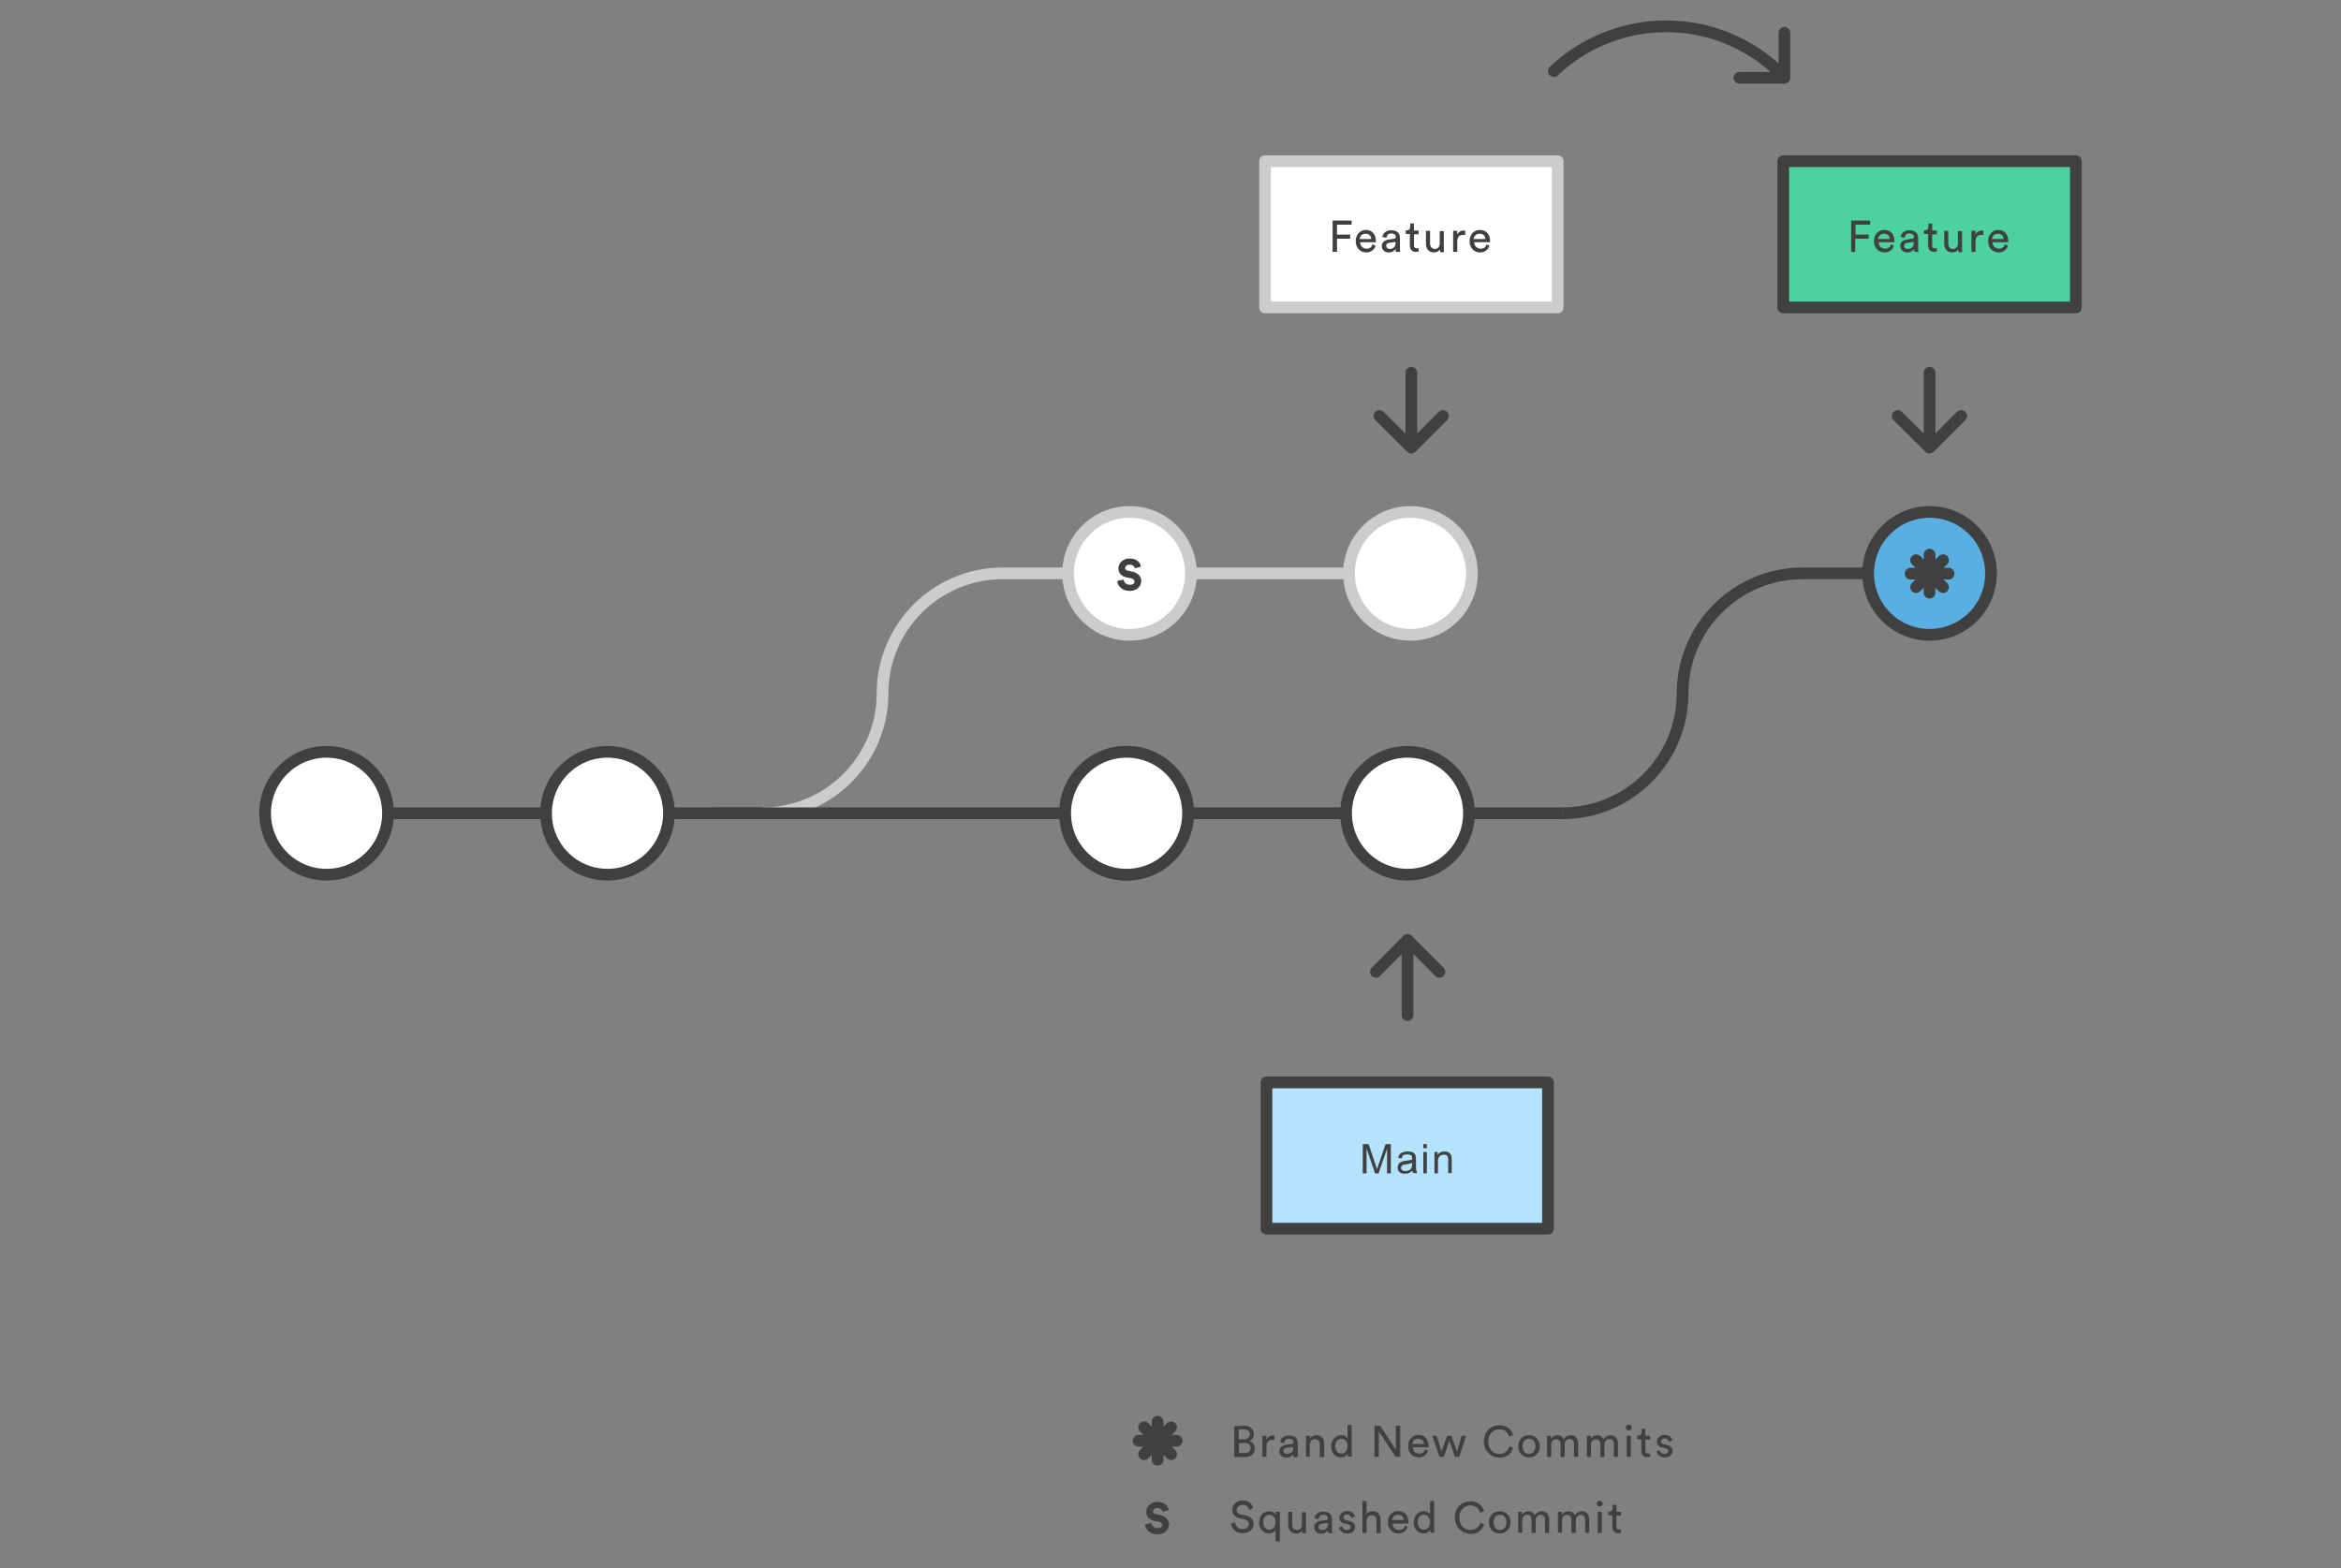 <?xml version="1.0" encoding="utf-8"?>
<!-- Generator: Adobe Illustrator 25.2.3, SVG Export Plug-In . SVG Version: 6.00 Build 0)  -->
<svg version="1.1" id="Lager_1" xmlns="http://www.w3.org/2000/svg" xmlns:xlink="http://www.w3.org/1999/xlink" x="0px" y="0px"
	 viewBox="0 0 800 536" style="enable-background:new 0 0 800 536;" xml:space="preserve">
<rect x="0" y="0" width="800" height="536" fill="#808080" stroke="none"/>
<style type="text/css">
	.st0{fill:none;stroke:#CCCCCC;stroke-width:4;stroke-linecap:round;stroke-linejoin:round;stroke-miterlimit:10;}
	.st1{fill:#FFFFFF;stroke:#CCCCCC;stroke-width:4;stroke-linecap:round;stroke-linejoin:round;stroke-miterlimit:10;}
	.st2{fill:#B3E3FF;stroke:#404040;stroke-width:4;stroke-miterlimit:10;}
	.st3{fill:#FFFFFF;stroke:#404040;stroke-width:4;stroke-miterlimit:10;}
	.st4{fill:none;stroke:#404040;stroke-width:4;stroke-miterlimit:10;}
	.st5{fill:#59AFE1;stroke:#404040;stroke-width:4;stroke-linejoin:round;stroke-miterlimit:10;}
	.st6{fill:#404040;}
	.st7{fill:none;stroke:#404040;stroke-width:4;stroke-linecap:round;stroke-linejoin:round;stroke-miterlimit:10;}
	.st8{fill:#4ED1A1;stroke:#404040;stroke-width:4;stroke-linecap:round;stroke-linejoin:round;stroke-miterlimit:10;}
	.st9{fill:#FFFFFF;stroke:#404040;stroke-width:4;stroke-linecap:round;stroke-linejoin:round;stroke-miterlimit:10;}
	.st10{fill:#B3E3FF;stroke:#404040;stroke-width:4;stroke-linecap:round;stroke-linejoin:round;stroke-miterlimit:10;}
	.st11{fill:#414141;}
</style>
<path class="st0" d="M301.6,237c0,22.6-18.4,41-41,41 M301.6,237c0-22.6,18.4-41,41-41H503"/>
<circle class="st1" cx="386" cy="196" r="21"/>
<circle class="st1" cx="482" cy="196" r="21"/>
<path class="st2" d="M90.6,278h170"/>
<circle class="st3" cx="111.6" cy="278" r="21"/>
<circle class="st3" cx="207.6" cy="278" r="21"/>
<path class="st4" d="M575,237c0,22.6-18.4,41-41,41 M575,237c0-22.6,18.4-41,41-41h22.4"/>
<circle class="st5" cx="659.4" cy="196" r="21"/>
<path class="st2" d="M243.9,278H534"/>
<circle class="st2" cx="385" cy="278" r="21"/>
<circle class="st3" cx="481" cy="278" r="21"/>
<circle class="st3" cx="385" cy="278" r="21"/>
<path class="st1" d="M432.3,55.1h100v50h-100V55.1z"/>
<path class="st6" d="M455.4,86.1V75.4h6.5v1.4h-5v3.4h4.5v1.4h-4.5v4.5C456.9,86.1,455.4,86.1,455.4,86.1z M470.1,84
	c-0.4,1.3-1.6,2.3-3.2,2.3c-1.9,0-3.6-1.4-3.6-3.9c0-2.3,1.6-3.8,3.4-3.8c2.2,0,3.5,1.5,3.5,3.8v0.4h-5.4c0,1.3,1,2.2,2.2,2.2
	s1.8-0.6,2-1.5L470.1,84z M468.6,81.7c0-1-0.7-1.8-2-1.8c-1.2,0-1.9,0.9-2,1.8H468.6z M474.4,81.9l2-0.3c0.4-0.1,0.6-0.3,0.6-0.5
	c0-0.7-0.5-1.3-1.6-1.3c-1,0-1.5,0.6-1.6,1.5l-1.4-0.3c0.2-1.4,1.4-2.3,3-2.3c2.2,0,3,1.2,3,2.6v3.6c0,0.6,0.1,1,0.1,1.2H477
	c0-0.2-0.1-0.5-0.1-1c-0.3,0.5-1,1.2-2.3,1.2c-1.5,0-2.4-1-2.4-2.2C472.2,82.8,473.2,82.1,474.4,81.9L474.4,81.9z M476.9,83v-0.3
	l-2.2,0.3c-0.6,0.1-1,0.4-1,1.1c0,0.5,0.5,1,1.2,1C476,85.1,476.9,84.5,476.9,83z M483.2,78.8h1.6v1.3h-1.6v3.8c0,0.7,0.3,1,1,1
	c0.2,0,0.4,0,0.6-0.1V86c-0.1,0-0.5,0.1-1,0.1c-1.2,0-2-0.8-2-2.1v-4h-1.4v-1.3h0.4c0.8,0,1.1-0.5,1.1-1.1v-1.2h1.3V78.8z M490,86.3
	c-1.7,0-2.7-1.3-2.7-2.9v-4.5h1.4v4.3c0,1,0.5,1.9,1.6,1.9s1.7-0.8,1.7-1.8V79h1.4v5.9c0,0.6,0,1.1,0.1,1.3h-1.3
	c0-0.2-0.1-0.6-0.1-0.9C491.7,85.9,490.8,86.3,490,86.3z M500.6,80.3H500c-1.2,0-2,0.6-2,2.2v3.6h-1.4v-7.2h1.4v1.3
	c0.5-1.1,1.4-1.4,2.2-1.4h0.5v1.5H500.6z M509,84c-0.4,1.3-1.6,2.3-3.2,2.3c-1.9,0-3.6-1.4-3.6-3.9c0-2.3,1.6-3.8,3.5-3.8
	c2.2,0,3.5,1.5,3.5,3.8v0.4h-5.4c0,1.3,1,2.2,2.2,2.2s1.8-0.6,2-1.5L509,84z M507.6,81.7c0-1-0.7-1.8-2-1.8c-1.2,0-1.9,0.9-2,1.8
	H507.6z M387.8,194.3c-0.1-0.5-0.5-1.3-1.8-1.3c-0.9,0-1.5,0.6-1.5,1.1s0.3,0.9,1,1l1.4,0.3c2,0.4,3.1,1.7,3.1,3.2
	c0,1.7-1.4,3.4-3.9,3.4c-2.9,0-4.2-1.9-4.3-3.4l2.2-0.5c0.1,1,0.8,1.8,2.2,1.8c0.9,0,1.5-0.4,1.5-1.1c0-0.5-0.4-0.9-1.1-1.1
	l-1.5-0.3c-1.8-0.3-2.9-1.5-2.9-3.1c0-2,1.8-3.4,3.8-3.4c2.7,0,3.7,1.6,3.9,2.8L387.8,194.3L387.8,194.3z"/>
<path class="st7" d="M482.3,150.9v-23.5 M493.1,142.2L482.3,153l-10.9-10.8"/>
<path class="st8" d="M609.4,55.1h100v50h-100V55.1z"/>
<path class="st6" d="M632.6,86.1V75.4h6.5v1.4h-5v3.4h4.5v1.4H634v4.5C634,86.1,632.6,86.1,632.6,86.1z M647.2,84
	c-0.4,1.3-1.6,2.3-3.2,2.3c-1.9,0-3.6-1.4-3.6-3.9c0-2.3,1.6-3.8,3.5-3.8c2.2,0,3.5,1.5,3.5,3.8v0.4H642c0,1.3,1,2.2,2.2,2.2
	s1.8-0.6,2-1.5L647.2,84z M645.8,81.7c0-1-0.7-1.8-2-1.8c-1.2,0-1.9,0.9-2,1.8H645.8z M651.5,81.9l2-0.3c0.4-0.1,0.6-0.3,0.6-0.5
	c0-0.7-0.5-1.3-1.6-1.3c-1,0-1.5,0.6-1.6,1.5l-1.4-0.3c0.2-1.4,1.4-2.3,3-2.3c2.2,0,3,1.2,3,2.6v3.6c0,0.6,0.1,1,0.1,1.2h-1.4
	c0-0.2-0.1-0.5-0.1-1c-0.3,0.5-1,1.2-2.3,1.2c-1.5,0-2.4-1-2.4-2.2C649.3,82.8,650.3,82.1,651.5,81.9L651.5,81.9z M654,83v-0.3
	l-2.2,0.3c-0.6,0.1-1.1,0.4-1.1,1.1c0,0.5,0.5,1,1.2,1C653.1,85.1,654,84.5,654,83z M660.3,78.8h1.6v1.3h-1.6v3.8c0,0.7,0.3,1,1,1
	c0.2,0,0.4,0,0.6-0.1V86c-0.1,0-0.5,0.1-1,0.1c-1.2,0-2-0.8-2-2.1v-4h-1.4v-1.3h0.4c0.8,0,1.1-0.5,1.1-1.1v-1.2h1.3L660.3,78.8
	L660.3,78.8z M667.1,86.3c-1.7,0-2.7-1.3-2.7-2.9v-4.5h1.4v4.3c0,1,0.4,1.9,1.6,1.9c1.1,0,1.7-0.8,1.7-1.8V79h1.4v5.9
	c0,0.6,0,1.1,0.1,1.3h-1.3c0-0.2-0.1-0.6-0.1-0.9C668.8,85.9,667.9,86.3,667.1,86.3L667.1,86.3z M677.7,80.3h-0.6
	c-1.2,0-2,0.6-2,2.2v3.6h-1.4v-7.2h1.4v1.3c0.5-1.1,1.4-1.4,2.2-1.4h0.5v1.5H677.7z M686.2,84c-0.4,1.3-1.6,2.3-3.2,2.3
	c-1.9,0-3.6-1.4-3.6-3.9c0-2.3,1.6-3.8,3.4-3.8c2.2,0,3.5,1.5,3.5,3.8v0.4h-5.4c0,1.3,1,2.2,2.2,2.2s1.8-0.6,2-1.5L686.2,84z
	 M684.7,81.7c0-1-0.7-1.8-2-1.8c-1.2,0-1.9,0.9-2,1.8H684.7z"/>
<path class="st7" d="M659.4,150.9v-23.5 M670.2,142.2L659.4,153l-10.9-10.8"/>
<path class="st7" d="M481,323.5V347 M470.2,332.2l10.8-10.9l10.9,10.9"/>
<path class="st9" d="M652.9,196.1h13 M654.8,191.5l9.2,9.2 M664,191.5l-9.2,9.2 M659.4,189.6v13"/>
<path class="st7" d="M594.4,26.6h15.4V11.2 M607.7,24.3C597.7,14.8,584.2,9,569.4,9S541,14.8,531,24.3"/>
<path class="st6" d="M397.3,516.8c-0.1-0.5-0.5-1.3-1.8-1.3c-0.9,0-1.5,0.6-1.5,1.1s0.3,0.9,1,1l1.4,0.3c2,0.4,3.1,1.7,3.1,3.2
	c0,1.7-1.4,3.4-3.9,3.4c-2.9,0-4.2-1.9-4.3-3.4l2.2-0.5c0.1,1,0.8,1.8,2.2,1.8c0.9,0,1.5-0.4,1.5-1.1c0-0.5-0.4-0.9-1.1-1.1
	l-1.5-0.3c-1.8-0.3-2.9-1.5-2.9-3.1c0-2,1.8-3.4,3.8-3.4c2.7,0,3.7,1.6,3.9,2.8L397.3,516.8L397.3,516.8z M425.3,487.4
	c2,0,3.2,1.2,3.2,2.9c0,1.1-0.7,2-1.6,2.3c1.2,0.3,1.9,1.4,1.9,2.6c0,1.7-1.3,2.9-3.3,2.9h-3.7v-10.6L425.3,487.4L425.3,487.4z
	 M425.2,492c1.2,0,1.9-0.7,1.9-1.7s-0.7-1.7-2-1.7h-1.8v3.4L425.2,492L425.2,492z M425.4,496.7c1.2,0,2-0.7,2-1.7s-0.6-1.7-1.9-1.7
	h-2.1v3.4L425.4,496.7L425.4,496.7z M435.4,492.2h-0.6c-1.2,0-2,0.6-2,2.2v3.6h-1.4v-7.2h1.4v1.3c0.5-1.1,1.4-1.4,2.2-1.4h0.5v1.5
	H435.4z M439.4,493.9l2-0.3c0.4-0.1,0.6-0.3,0.6-0.5c0-0.7-0.5-1.3-1.6-1.3c-1,0-1.5,0.6-1.6,1.5l-1.3-0.3c0.1-1.4,1.4-2.3,3-2.3
	c2.2,0,3,1.2,3,2.6v3.6c0,0.6,0.1,1,0.1,1.2H442c0-0.2-0.1-0.5-0.1-1c-0.3,0.5-1,1.2-2.3,1.2c-1.5,0-2.4-1-2.4-2.2
	C437.2,494.8,438.2,494.1,439.4,493.9L439.4,493.9z M441.9,494.9v-0.3l-2.2,0.3c-0.6,0.1-1.1,0.4-1.1,1.1c0,0.5,0.5,1,1.2,1
	C441,497,441.9,496.5,441.9,494.9z M447.7,498h-1.4v-7.2h1.4v1c0.5-0.9,1.4-1.2,2.2-1.2c1.7,0,2.6,1.2,2.6,2.9v4.6H451v-4.3
	c0-1-0.4-1.8-1.7-1.8c-1.1,0-1.7,0.9-1.7,2v4H447.7z M460.5,496.9c-0.3,0.7-1.1,1.3-2.2,1.3c-2.1,0-3.4-1.7-3.4-3.8
	c0-2,1.4-3.8,3.4-3.8c1.3,0,2,0.6,2.2,1.2v-4.7h1.4v9.5c0,0.7,0.1,1.2,0.1,1.3h-1.4C460.6,497.7,460.5,497.4,460.5,496.9z
	 M458.4,496.9c1.3,0,2.1-1.1,2.1-2.6s-0.8-2.5-2.1-2.5s-2.1,1-2.1,2.5C456.3,495.9,457.1,496.9,458.4,496.9z M476.9,498l-5.7-8.7
	v8.7h-1.5v-10.6h2l5.3,8.2v-8.2h1.5V498H476.9L476.9,498z M488,495.9c-0.4,1.3-1.6,2.3-3.2,2.3c-1.9,0-3.6-1.4-3.6-3.9
	c0-2.3,1.6-3.8,3.5-3.8c2.2,0,3.5,1.5,3.5,3.8v0.4h-5.4c0,1.3,1,2.2,2.2,2.2s1.8-0.6,2-1.5L488,495.9z M486.6,493.6
	c0-1-0.7-1.8-2-1.8c-1.2,0-1.9,0.9-2,1.8H486.6z M496,490.8l1.9,5.4l1.6-5.4h1.5l-2.3,7.2h-1.5l-1.9-5.5l-1.9,5.5h-1.5l-2.4-7.2h1.5
	l1.6,5.4l1.9-5.4H496L496,490.8z M507.1,492.7c0-3.6,2.6-5.5,5.3-5.5c2.4,0,4.1,1.3,4.7,3.4l-1.4,0.5c-0.4-1.6-1.6-2.5-3.3-2.5
	c-1.9,0-3.8,1.4-3.8,4.2s1.8,4.2,3.8,4.2c1.8,0,3-1.1,3.4-2.6l1.3,0.5c-0.6,2-2.2,3.4-4.7,3.4C509.7,498.2,507.1,496.2,507.1,492.7z
	 M526.2,494.4c0,2.2-1.5,3.8-3.7,3.8s-3.7-1.6-3.7-3.8c0-2.2,1.5-3.8,3.7-3.8S526.2,492.2,526.2,494.4z M524.7,494.4
	c0-1.7-1-2.6-2.2-2.6s-2.2,0.9-2.2,2.6s1,2.6,2.2,2.6S524.7,496.1,524.7,494.4z M528.7,498v-7.2h1.3v1c0.5-0.8,1.4-1.2,2.2-1.2
	c0.9,0,1.8,0.4,2.2,1.4c0.6-1,1.5-1.4,2.4-1.4c1.3,0,2.5,0.9,2.5,2.7v4.7h-1.4v-4.5c0-0.9-0.5-1.6-1.5-1.6s-1.7,0.8-1.7,1.8v4.4
	h-1.4v-4.5c0-0.9-0.5-1.6-1.5-1.6s-1.7,0.8-1.7,1.8v4.3L528.7,498L528.7,498z M542.3,498v-7.2h1.3v1c0.5-0.8,1.4-1.2,2.2-1.2
	c0.9,0,1.8,0.4,2.2,1.4c0.6-1,1.5-1.4,2.4-1.4c1.3,0,2.5,0.9,2.5,2.7v4.7h-1.4v-4.5c0-0.9-0.5-1.6-1.5-1.6s-1.7,0.8-1.7,1.8v4.4
	h-1.4v-4.5c0-0.9-0.5-1.6-1.5-1.6s-1.7,0.8-1.7,1.8v4.3L542.3,498L542.3,498z M556.6,487c0.6,0,1,0.4,1,1s-0.5,1-1,1
	c-0.6,0-1-0.5-1-1S556,487,556.6,487z M555.9,498v-7.2h1.4v7.2H555.9z M562.3,490.8h1.6v1.3h-1.6v3.8c0,0.7,0.3,1,1,1
	c0.2,0,0.4,0,0.6-0.1v1.2c-0.1,0-0.5,0.1-1,0.1c-1.2,0-2-0.8-2-2.1v-4h-1.4v-1.3h0.4c0.8,0,1.1-0.5,1.1-1.1v-1.2h1.3L562.3,490.8
	L562.3,490.8z M567.2,495.7c0.1,0.8,0.7,1.3,1.7,1.3c0.8,0,1.2-0.5,1.2-1c0-0.4-0.3-0.8-0.9-0.9l-1.2-0.3c-1.1-0.2-1.8-1-1.8-2
	c0-1.2,1.2-2.3,2.6-2.3c2,0,2.6,1.3,2.7,1.9l-1.2,0.5c-0.1-0.4-0.4-1.2-1.5-1.2c-0.7,0-1.2,0.5-1.2,1c0,0.4,0.3,0.8,0.8,0.9l1.2,0.3
	c1.3,0.3,2,1.1,2,2.1s-0.9,2.2-2.6,2.2c-2,0-2.8-1.3-2.9-2.1L567.2,495.7L567.2,495.7z"/>
<path class="st9" d="M389.1,492.5h13 M391,487.9l9.2,9.2 M400.2,487.9l-9.2,9.2 M395.6,486v13"/>
<path class="st6" d="M426.9,516.2c-0.1-0.8-0.8-1.8-2.2-1.8c-1.2,0-2.1,0.8-2.1,1.8c0,0.8,0.5,1.4,1.4,1.5l1.6,0.3
	c1.8,0.4,2.8,1.5,2.8,3c0,1.6-1.4,3.1-3.7,3.1c-2.6,0-3.8-1.6-4-3.2l1.4-0.5c0.1,1.2,0.9,2.3,2.5,2.3c1.5,0,2.2-0.8,2.2-1.7
	c0-0.8-0.5-1.4-1.6-1.7l-1.5-0.3c-1.5-0.3-2.6-1.3-2.6-2.9c0-1.7,1.5-3.2,3.5-3.2c2.4,0,3.4,1.5,3.6,2.6L426.9,516.2L426.9,516.2z
	 M435.9,526.8V523c-0.4,0.7-1.2,1.2-2.2,1.2c-2.1,0-3.4-1.7-3.4-3.8c0-2,1.3-3.8,3.4-3.8c1.2,0,2,0.6,2.3,1.3v-1.1h1.4v10.1h-1.5
	L435.9,526.8z M433.8,522.9c1.3,0,2.1-1.1,2.1-2.6s-0.9-2.5-2.1-2.5c-1.3,0-2.1,1-2.1,2.5S432.5,522.9,433.8,522.9z M442.9,524.2
	c-1.7,0-2.7-1.3-2.7-2.9v-4.5h1.4v4.3c0,1,0.5,1.9,1.6,1.9s1.7-0.8,1.7-1.8v-4.3h1.4v5.9c0,0.6,0,1.1,0.1,1.3h-1.3
	c0-0.2-0.1-0.6-0.1-0.9C444.6,523.9,443.7,524.2,442.9,524.2z M451.2,519.9l2-0.3c0.4-0.1,0.6-0.3,0.6-0.5c0-0.7-0.5-1.3-1.6-1.3
	c-1,0-1.5,0.6-1.6,1.5l-1.4-0.3c0.2-1.4,1.4-2.3,3-2.3c2.2,0,3,1.2,3,2.6v3.6c0,0.6,0.1,1,0.1,1.2h-1.4c0-0.2-0.1-0.5-0.1-1
	c-0.3,0.5-1,1.2-2.3,1.2c-1.5,0-2.4-1-2.4-2.2C449.1,520.8,450,520.1,451.2,519.9L451.2,519.9z M453.8,520.9v-0.3l-2.2,0.3
	c-0.6,0.1-1,0.4-1,1.1c0,0.5,0.5,1,1.2,1C452.8,523,453.8,522.5,453.8,520.9z M458.7,521.7c0.1,0.8,0.7,1.3,1.7,1.3
	c0.8,0,1.2-0.5,1.2-1c0-0.4-0.3-0.8-0.9-0.9l-1.2-0.3c-1.1-0.2-1.8-1-1.8-2c0-1.2,1.2-2.3,2.6-2.3c2,0,2.6,1.3,2.7,1.9l-1.2,0.5
	c-0.1-0.4-0.4-1.2-1.5-1.2c-0.7,0-1.2,0.5-1.2,1c0,0.4,0.3,0.8,0.8,0.9l1.2,0.3c1.3,0.3,2,1.1,2,2.1s-0.9,2.2-2.6,2.2
	c-2,0-2.8-1.3-2.9-2.1L458.7,521.7L458.7,521.7z M467,524h-1.4v-10.9h1.4v4.5c0.5-0.8,1.4-1,2.2-1c1.7,0,2.6,1.2,2.6,2.9v4.6h-1.4
	v-4.3c0-1-0.4-1.8-1.7-1.8c-1.1,0-1.6,0.8-1.7,1.9V524z M481.1,521.9c-0.4,1.3-1.6,2.3-3.2,2.3c-1.9,0-3.6-1.4-3.6-3.9
	c0-2.3,1.6-3.8,3.5-3.8c2.2,0,3.5,1.5,3.5,3.8v0.5h-5.4c0,1.3,1,2.2,2.2,2.2s1.8-0.6,2-1.5L481.1,521.9z M479.7,519.6
	c0-1-0.7-1.8-2-1.8c-1.2,0-1.9,0.9-2,1.8H479.7z M488.7,522.9c-0.3,0.7-1.1,1.3-2.2,1.3c-2.1,0-3.4-1.7-3.4-3.8c0-2,1.4-3.8,3.4-3.8
	c1.3,0,2,0.6,2.2,1.2v-4.7h1.4v9.5c0,0.7,0.1,1.2,0.1,1.3h-1.4C488.8,523.7,488.7,523.4,488.7,522.9z M486.6,522.9
	c1.3,0,2.1-1.1,2.1-2.6s-0.8-2.5-2.1-2.5s-2.1,1-2.1,2.5S485.3,522.9,486.6,522.9z M497.2,518.7c0-3.6,2.6-5.5,5.3-5.5
	c2.4,0,4.1,1.3,4.7,3.4l-1.4,0.5c-0.4-1.6-1.6-2.5-3.3-2.5c-1.9,0-3.8,1.4-3.8,4.2s1.8,4.2,3.8,4.2c1.8,0,3-1.1,3.4-2.5l1.3,0.5
	c-0.6,2-2.2,3.4-4.7,3.4C499.8,524.2,497.2,522.2,497.2,518.7L497.2,518.7z M516.2,520.4c0,2.2-1.5,3.8-3.7,3.8s-3.7-1.6-3.7-3.8
	s1.5-3.8,3.7-3.8S516.2,518.2,516.2,520.4z M514.8,520.4c0-1.7-1-2.6-2.2-2.6s-2.2,0.9-2.2,2.6c0,1.7,1,2.6,2.2,2.6
	S514.8,522.1,514.8,520.4z M518.8,524v-7.2h1.3v1c0.5-0.8,1.4-1.2,2.2-1.2c0.9,0,1.8,0.4,2.2,1.4c0.6-1,1.5-1.4,2.4-1.4
	c1.3,0,2.5,0.9,2.5,2.7v4.7H528v-4.5c0-0.9-0.5-1.7-1.5-1.7s-1.7,0.8-1.7,1.8v4.4h-1.4v-4.5c0-0.9-0.4-1.7-1.5-1.7
	c-1,0-1.7,0.8-1.7,1.8v4.3h-1.4L518.8,524z M532.4,524v-7.2h1.4v1c0.5-0.8,1.3-1.2,2.2-1.2s1.8,0.4,2.2,1.4c0.6-1,1.5-1.4,2.4-1.4
	c1.3,0,2.5,0.9,2.5,2.7v4.7h-1.4v-4.5c0-0.9-0.5-1.7-1.5-1.7s-1.7,0.8-1.7,1.8v4.4H537v-4.5c0-0.9-0.5-1.7-1.5-1.7s-1.7,0.8-1.7,1.8
	v4.3h-1.4L532.4,524L532.4,524z M546.7,513c0.6,0,1,0.5,1,1c0,0.6-0.5,1-1,1c-0.6,0-1-0.5-1-1S546.1,513,546.7,513z M546,524v-7.2
	h1.4v7.2H546z M552.4,516.8h1.6v1.3h-1.6v3.8c0,0.7,0.3,1,1,1c0.2,0,0.4,0,0.6-0.1v1.2c-0.1,0-0.5,0.1-1,0.1c-1.2,0-2-0.8-2-2.1v-4
	h-1.4v-1.3h0.4c0.8,0,1.1-0.5,1.1-1.1v-1.2h1.3L552.4,516.8L552.4,516.8z"/>
<g>
	<path class="st10" d="M432.8,370H529v50h-96.2V370z"/>
	<g>
		<path class="st11" d="M465.7,401.1v-10h2l2.4,7.1c0.2,0.7,0.4,1.2,0.5,1.5c0.1-0.4,0.3-0.9,0.5-1.6l2.4-7h1.8v10H474v-8.4
			l-2.9,8.4h-1.2l-2.9-8.5v8.5H465.7z"/>
		<path class="st11" d="M482.7,400.2c-0.5,0.4-0.9,0.7-1.3,0.8c-0.4,0.2-0.9,0.2-1.4,0.2c-0.8,0-1.4-0.2-1.8-0.6s-0.6-0.9-0.6-1.5
			c0-0.4,0.1-0.7,0.2-1c0.2-0.3,0.4-0.5,0.6-0.7c0.3-0.2,0.6-0.3,0.9-0.4c0.2-0.1,0.6-0.1,1.1-0.2c1-0.1,1.7-0.3,2.2-0.4
			c0-0.2,0-0.3,0-0.3c0-0.5-0.1-0.9-0.3-1.1c-0.3-0.3-0.8-0.4-1.4-0.4s-1,0.1-1.3,0.3c-0.3,0.2-0.5,0.6-0.6,1.1l-1.2-0.2
			c0.1-0.5,0.3-0.9,0.5-1.2c0.3-0.3,0.6-0.6,1.1-0.7c0.5-0.2,1-0.3,1.6-0.3s1.1,0.1,1.5,0.2s0.7,0.3,0.9,0.6
			c0.2,0.2,0.3,0.5,0.4,0.8c0,0.2,0.1,0.6,0.1,1.1v1.6c0,1.1,0,1.9,0.1,2.2s0.2,0.6,0.3,0.9H483
			C482.8,400.9,482.7,400.6,482.7,400.2z M482.6,397.5c-0.4,0.2-1.1,0.3-2,0.5c-0.5,0.1-0.9,0.2-1.1,0.2s-0.4,0.2-0.5,0.4
			c-0.1,0.2-0.2,0.4-0.2,0.6c0,0.3,0.1,0.6,0.4,0.8c0.2,0.2,0.6,0.3,1.1,0.3s0.9-0.1,1.3-0.3c0.4-0.2,0.6-0.5,0.8-0.9
			c0.1-0.3,0.2-0.7,0.2-1.2L482.6,397.5L482.6,397.5z"/>
		<path class="st11" d="M486.4,392.5v-1.4h1.2v1.4H486.4z M486.4,401.1v-7.3h1.2v7.3H486.4z"/>
		<path class="st11" d="M490.2,401.1v-7.3h1.1v1c0.5-0.8,1.3-1.2,2.3-1.2c0.4,0,0.8,0.1,1.2,0.2c0.4,0.2,0.6,0.4,0.8,0.6
			s0.3,0.6,0.4,0.9c0,0.2,0.1,0.6,0.1,1.2v4.5h-1.2v-4.4c0-0.5,0-0.9-0.1-1.1s-0.3-0.4-0.5-0.6c-0.2-0.1-0.5-0.2-0.9-0.2
			c-0.5,0-1,0.2-1.4,0.5s-0.6,1-0.6,1.9v4H490.2L490.2,401.1z"/>
	</g>
</g>
</svg>
